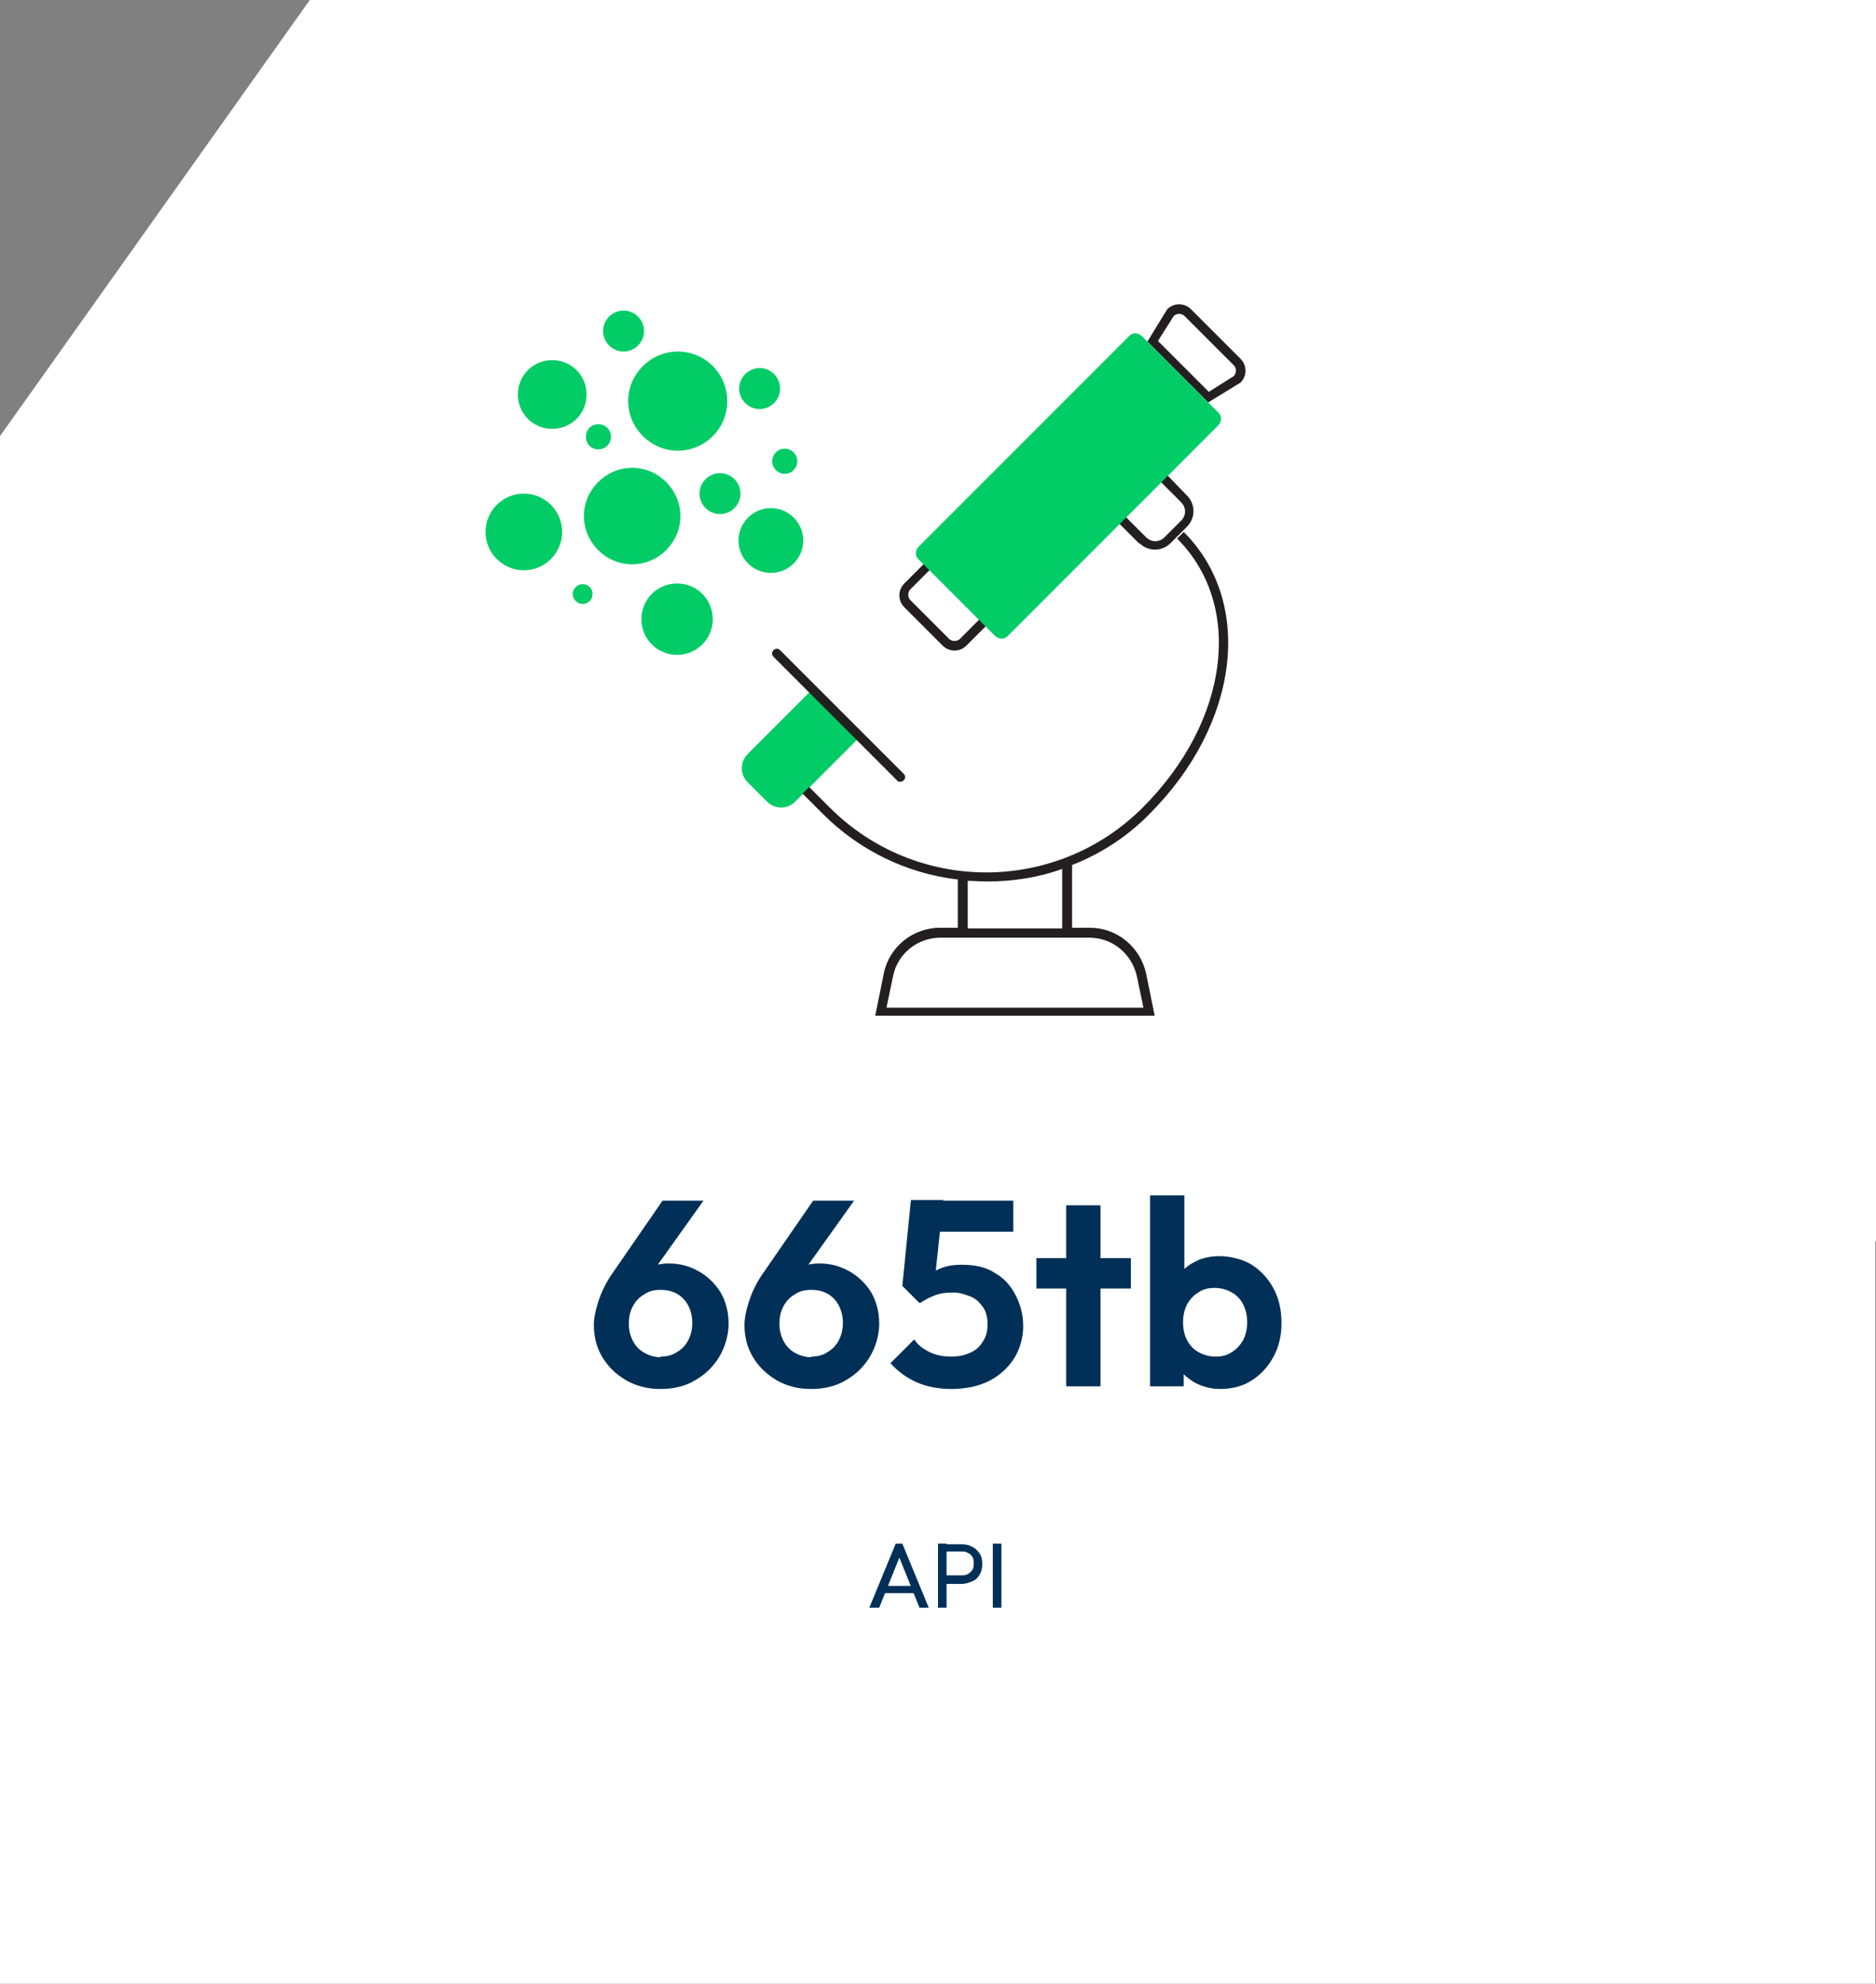 <?xml version="1.0" encoding="UTF-8"?>
<svg id="Livello_1" data-name="Livello 1" xmlns="http://www.w3.org/2000/svg" xmlns:xlink="http://www.w3.org/1999/xlink" version="1.1" viewBox="0 0 284 300.2">
  <rect x="0" y="0" width="284" height="300.2" fill="#808080" stroke="none"/>
  <defs>
    <style>
      .cls-1 {
        clip-path: url(#clippath);
      }

      .cls-2 {
        fill: none;
      }

      .cls-2, .cls-3, .cls-4, .cls-5, .cls-6 {
        stroke-width: 0px;
      }

      .cls-3 {
        fill: #003057;
      }

      .cls-4 {
        fill: #02cc66;
      }

      .cls-7 {
        isolation: isolate;
      }

      .cls-5 {
        fill: #fff;
      }

      .cls-6 {
        fill: #231f20;
      }
    </style>
    <clipPath id="clippath">
      <rect class="cls-2" x="73.5" y="46" width="115" height="107.8"/>
    </clipPath>
  </defs>
  <g id="Raggruppa_77" data-name="Raggruppa 77">
    <rect id="Rettangolo_17" data-name="Rettangolo 17" class="cls-5" x="-.1" y="136.8" width="284" height="164"/>
    <path id="box-1.2" class="cls-5" d="M46.9,0L0,66v121.9h284V0H46.9Z"/>
  </g>
  <g id="Raggruppa_22" data-name="Raggruppa 22">
    <g class="cls-7">
      <g class="cls-7">
        <path class="cls-3" d="M100,210.2c-1.9,0-3.6-.4-5.2-1.3-1.5-.9-2.7-2-3.6-3.5-.9-1.5-1.3-3.1-1.3-4.9s.9-5,2.6-7.5l7.8-11.3h6.2l-8.5,11.9-2,.6c.3-.6.6-1.1,1.1-1.6.4-.5,1-.8,1.6-1,.7-.2,1.5-.4,2.5-.4,1.7,0,3.2.4,4.6,1.2,1.4.8,2.5,1.9,3.3,3.2.8,1.4,1.2,3,1.2,4.7s-.5,3.5-1.4,5c-.9,1.5-2.1,2.7-3.7,3.6-1.5.9-3.3,1.3-5.2,1.3ZM100,205.3c.9,0,1.8-.2,2.5-.7.7-.4,1.3-1,1.7-1.8.4-.8.6-1.6.6-2.6s-.2-1.8-.6-2.6c-.4-.8-1-1.4-1.7-1.8-.7-.4-1.5-.6-2.5-.6s-1.8.2-2.5.7c-.7.4-1.3,1-1.7,1.8-.4.7-.6,1.6-.6,2.6s.2,1.8.6,2.6c.4.8,1,1.4,1.7,1.8.7.4,1.6.7,2.5.7Z"/>
        <path class="cls-3" d="M122.8,210.2c-1.9,0-3.6-.4-5.2-1.3-1.5-.9-2.7-2-3.6-3.5-.9-1.5-1.3-3.1-1.3-4.9s.9-5,2.6-7.5l7.8-11.3h6.2l-8.5,11.9-2,.6c.3-.6.6-1.1,1.1-1.6.4-.5,1-.8,1.6-1,.7-.2,1.5-.4,2.5-.4,1.7,0,3.2.4,4.6,1.2,1.4.8,2.5,1.9,3.3,3.2.8,1.4,1.2,3,1.2,4.7s-.5,3.5-1.4,5c-.9,1.5-2.1,2.7-3.7,3.6-1.5.9-3.3,1.3-5.2,1.3ZM122.8,205.3c.9,0,1.8-.2,2.5-.7.7-.4,1.3-1,1.7-1.8.4-.8.6-1.6.6-2.6s-.2-1.8-.6-2.6c-.4-.8-1-1.4-1.7-1.8-.7-.4-1.5-.6-2.5-.6s-1.8.2-2.5.7c-.7.4-1.3,1-1.7,1.8-.4.7-.6,1.6-.6,2.6s.2,1.8.6,2.6c.4.8,1,1.4,1.7,1.8.7.4,1.6.7,2.5.7Z"/>
        <path class="cls-3" d="M144.1,210.2c-1.9,0-3.7-.3-5.3-1-1.6-.7-2.9-1.7-4-2.9l3.6-3.6c.5.8,1.3,1.4,2.3,1.9,1,.5,2.1.7,3.3.7s2-.2,2.9-.6,1.5-1,1.9-1.7c.5-.7.7-1.6.7-2.6s-.2-1.9-.7-2.6-1.1-1.3-1.9-1.6-1.6-.6-2.6-.6-1.9.1-2.7.4c-.8.3-1.6.7-2.3,1.2l.3-3.4c.5-.5,1-1,1.6-1.3.6-.3,1.2-.6,1.9-.8.7-.2,1.5-.3,2.5-.3,2.1,0,3.8.4,5.1,1.3,1.4.8,2.4,2,3.1,3.4.7,1.4,1.1,2.9,1.1,4.6s-.5,3.5-1.4,4.9c-.9,1.4-2.2,2.6-3.8,3.4-1.6.8-3.5,1.2-5.7,1.2ZM139.2,197.2l-2.6-2.6,1.3-13h4.9l-1.4,13.2-2.2,2.4ZM138.8,186.4l-.8-4.7h15.4v4.7h-14.6Z"/>
        <path class="cls-3" d="M156.9,195v-4.6h14.3v4.6h-14.3ZM161.4,209.8v-27.4h5.2v27.4h-5.2Z"/>
        <path class="cls-3" d="M174.1,209.8v-28.9h5.2v14.4l-.9,4.6.8,4.7v5.2h-5.2ZM184.8,210.2c-1.4,0-2.6-.3-3.8-.9-1.1-.6-2-1.4-2.7-2.4-.7-1-1-2.1-1.1-3.4v-6.9c0-1.3.4-2.4,1.1-3.4s1.6-1.8,2.7-2.3c1.1-.6,2.4-.8,3.7-.8s3.4.4,4.8,1.3c1.4.9,2.5,2.1,3.3,3.6.8,1.5,1.2,3.2,1.2,5.2s-.4,3.6-1.2,5.1c-.8,1.5-1.9,2.7-3.3,3.6s-3,1.3-4.8,1.3ZM184,205.3c1,0,1.8-.2,2.5-.7.7-.4,1.3-1.1,1.7-1.8.4-.8.6-1.7.6-2.7s-.2-1.9-.6-2.7c-.4-.8-1-1.4-1.7-1.8-.7-.4-1.6-.7-2.6-.7s-1.8.2-2.5.7c-.7.4-1.3,1.1-1.7,1.8-.4.8-.6,1.7-.6,2.7s.2,2,.6,2.7c.4.8,1,1.4,1.7,1.8.7.4,1.6.7,2.6.7Z"/>
      </g>
    </g>
  </g>
  <g id="PLANTS_2_ITALY_-_2_SPAIN_-_1_BRAZIL-_1_CHILE_" data-name="PLANTS 2 ITALY - 2 SPAIN - 1 BRAZIL- 1 CHILE " class="cls-7">
    <g class="cls-7">
      <path class="cls-3" d="M131.6,243.3l4-9.7h1l4,9.7h-1.4l-3.3-8.2h.5l-3.3,8.2h-1.4ZM133.5,241.1v-1.1h5.1v1.1h-5.1Z"/>
      <path class="cls-3" d="M142,243.3v-9.7h1.3v9.7h-1.3ZM142.9,239.5v-1.1h2.6c.4,0,.7,0,1-.2.3-.1.5-.4.7-.6.2-.3.2-.6.2-1s0-.7-.2-1c-.2-.3-.4-.5-.7-.6-.3-.2-.6-.2-1-.2h-2.6v-1.1h2.7c.6,0,1.1.1,1.6.4.5.2.8.6,1.1,1s.4,1,.4,1.6-.1,1.1-.4,1.6-.6.8-1.1,1c-.5.2-1,.4-1.6.4h-2.7Z"/>
      <path class="cls-3" d="M150.3,243.3v-9.7h1.3v9.7h-1.3Z"/>
    </g>
  </g>
  <g class="cls-1">
    <g id="Raggruppa_361" data-name="Raggruppa 361">
      <path id="Tracciato_4509" data-name="Tracciato 4509" class="cls-5" d="M83.6,65c2.9,0,5.2-2.3,5.2-5.2s-2.3-5.2-5.2-5.2-5.2,2.3-5.2,5.2h0c0,2.9,2.3,5.2,5.2,5.2"/>
      <path id="Tracciato_4510" data-name="Tracciato 4510" class="cls-5" d="M90.7,68c1,0,1.9-.8,1.9-1.9s-.8-1.9-1.9-1.9-1.9.8-1.9,1.9h0c0,1,.8,1.9,1.9,1.9"/>
      <path id="Tracciato_4511" data-name="Tracciato 4511" class="cls-5" d="M95.1,60.7c0,4.2,3.4,7.5,7.5,7.5s7.5-3.4,7.5-7.5-3.4-7.5-7.5-7.5,0,0,0,0c-4.2,0-7.5,3.4-7.5,7.5"/>
      <path id="Tracciato_4512" data-name="Tracciato 4512" class="cls-5" d="M114.9,61.9c1.7,0,3.1-1.4,3.1-3.1s-1.4-3.1-3.1-3.1-3.1,1.4-3.1,3.1,1.4,3.1,3.1,3.1"/>
      <path id="Tracciato_4513" data-name="Tracciato 4513" class="cls-5" d="M94.4,53.2c1.7,0,3.1-1.4,3.1-3.1s-1.4-3.1-3.1-3.1-3.1,1.4-3.1,3.1,1.4,3.1,3.1,3.1h0"/>
      <path id="Tracciato_4514" data-name="Tracciato 4514" class="cls-5" d="M79.3,74.7c-3.2,0-5.8,2.6-5.8,5.8,0,3.2,2.6,5.8,5.8,5.8,3.2,0,5.8-2.6,5.8-5.8h0c0-3.2-2.6-5.8-5.8-5.8"/>
      <path id="Tracciato_4515" data-name="Tracciato 4515" class="cls-5" d="M116.9,69.8c0,1,.8,1.9,1.9,1.9,1,0,1.9-.8,1.9-1.9,0-1-.8-1.9-1.9-1.9h0c-1,0-1.9.8-1.9,1.9"/>
      <path id="Tracciato_4516" data-name="Tracciato 4516" class="cls-5" d="M174,123.2c13.6-13.6,15.9-32,5.2-42.7l-1,1c10.1,10.1,7.9,27.6-5.2,40.7-13.1,13.1-34.3,13.1-47.4,0l-3.1-3.1,7.2-7.2,6.1,6.1c.3.3.7.3,1,0s.3-.7,0-1l-18.7-18.7c-.3-.3-.7-.3-1,0s-.3.7,0,1l5.4,5.4-9.3,9.3c-1.2,1.2-1.2,3.1,0,4.3,0,0,0,0,0,0l2.9,2.9c1.2,1.2,3.1,1.2,4.3,0l1.1-1.1,3.1,3.1c5.5,5.5,12.7,9,20.4,9.9v7.3h-2.7c-4.1,0-7.7,2.9-8.5,6.9l-1.3,6.4h42.3l-1.3-6.4c-.9-4-4.4-6.9-8.5-6.9h-2.7v-9.5c4.4-1.7,8.5-4.4,11.8-7.8"/>
      <path id="Tracciato_4517" data-name="Tracciato 4517" class="cls-5" d="M116.7,86.7c2.7,0,4.9-2.2,4.9-4.9s-2.2-4.9-4.9-4.9-4.9,2.2-4.9,4.9h0c0,2.7,2.2,4.9,4.9,4.9h0"/>
      <path id="Tracciato_4518" data-name="Tracciato 4518" class="cls-5" d="M187.8,54.3l-7.5-7.5h0c-1-1-2.6-1-3.6,0h0c0,0-2.9,4.7-2.9,4.7l-.7-.7c-.6-.6-1.5-.6-2.1,0l-31.8,31.8c-.6.6-.6,1.5,0,2h0s.7.7.7.7l-2.9,2.9c-1,1-1,2.6,0,3.6l5.9,5.9c1,1,2.6,1,3.6,0l2.9-2.9,1.3,1.3c.6.6,1.5.6,2,0h0s16.9-16.9,16.9-16.9l3,3c1.3,1.3,3.4,1.3,4.7,0,0,0,0,0,0,0l2.5-2.5c1.3-1.3,1.3-3.4,0-4.7,0,0,0,0,0,0l-3-3,7.6-7.6c.6-.6.6-1.5,0-2,0,0,0,0,0,0l-1.4-1.4,4.7-2.9h0c1-1,1-2.6,0-3.6"/>
      <path id="Tracciato_4519" data-name="Tracciato 4519" class="cls-5" d="M88.2,88.3c-.9,0-1.5.7-1.5,1.5s.7,1.5,1.5,1.5,1.5-.7,1.5-1.5-.7-1.5-1.5-1.5h0"/>
      <path id="Tracciato_4520" data-name="Tracciato 4520" class="cls-5" d="M103,78.1c0-4-3.3-7.3-7.3-7.3s-7.3,3.3-7.3,7.3,3.3,7.3,7.3,7.3h0c4,0,7.3-3.3,7.3-7.3"/>
      <path id="Tracciato_4521" data-name="Tracciato 4521" class="cls-5" d="M108.9,71.6c-1.7,0-3.1,1.4-3.1,3.1s1.4,3.1,3.1,3.1,3.1-1.4,3.1-3.1-1.4-3.1-3.1-3.1"/>
      <path id="Tracciato_4522" data-name="Tracciato 4522" class="cls-5" d="M102.6,88.3c-3,0-5.4,2.4-5.4,5.4s2.4,5.4,5.4,5.4,5.4-2.4,5.4-5.4h0c0-3-2.4-5.4-5.4-5.4"/>
      <path id="Tracciato_4523" data-name="Tracciato 4523" class="cls-4" d="M88.8,59.7c0,2.9-2.3,5.2-5.2,5.2s-5.2-2.3-5.2-5.2,2.3-5.2,5.2-5.2h0c2.9,0,5.2,2.3,5.2,5.2"/>
      <path id="Tracciato_4524" data-name="Tracciato 4524" class="cls-4" d="M97.5,50.1c0,1.7-1.4,3.1-3.1,3.1s-3.1-1.4-3.1-3.1,1.4-3.1,3.1-3.1c1.7,0,3.1,1.4,3.1,3.1h0"/>
      <path id="Tracciato_4525" data-name="Tracciato 4525" class="cls-4" d="M112.1,74.7c0,1.7-1.4,3.1-3.1,3.1-1.7,0-3.1-1.4-3.1-3.1,0-1.7,1.4-3.1,3.1-3.1h0c1.7,0,3.1,1.4,3.1,3.1"/>
      <path id="Tracciato_4526" data-name="Tracciato 4526" class="cls-4" d="M85.1,80.5c0,3.2-2.6,5.8-5.8,5.8-3.2,0-5.8-2.6-5.8-5.8,0-3.2,2.6-5.8,5.8-5.8h0c3.2,0,5.8,2.6,5.8,5.8"/>
      <path id="Tracciato_4527" data-name="Tracciato 4527" class="cls-4" d="M103,78.1c0,4-3.3,7.3-7.3,7.3s-7.3-3.3-7.3-7.3,3.3-7.3,7.3-7.3h0c4,0,7.3,3.3,7.3,7.3"/>
      <path id="Tracciato_4528" data-name="Tracciato 4528" class="cls-4" d="M110.1,60.7c0,4.2-3.4,7.5-7.5,7.5s-7.5-3.4-7.5-7.5,3.4-7.5,7.5-7.5h0c4.2,0,7.5,3.4,7.5,7.5h0"/>
      <path id="Tracciato_4529" data-name="Tracciato 4529" class="cls-4" d="M107.9,93.7c0,3-2.4,5.4-5.4,5.4s-5.4-2.4-5.4-5.4,2.4-5.4,5.4-5.4h0c3,0,5.4,2.4,5.4,5.4"/>
      <path id="Tracciato_4530" data-name="Tracciato 4530" class="cls-4" d="M118.1,58.8c0,1.7-1.4,3.1-3.1,3.1s-3.1-1.4-3.1-3.1,1.4-3.1,3.1-3.1h0c1.7,0,3.1,1.4,3.1,3.1"/>
      <path id="Tracciato_4531" data-name="Tracciato 4531" class="cls-4" d="M92.5,66.1c0,1-.8,1.9-1.9,1.9s-1.9-.8-1.9-1.9.8-1.9,1.9-1.9h0c1,0,1.9.8,1.9,1.9"/>
      <path id="Tracciato_4532" data-name="Tracciato 4532" class="cls-4" d="M120.7,69.8c0,1-.8,1.9-1.9,1.9-1,0-1.9-.8-1.9-1.9,0-1,.8-1.9,1.9-1.9h0c1,0,1.9.8,1.9,1.9"/>
      <path id="Tracciato_4533" data-name="Tracciato 4533" class="cls-4" d="M121.6,81.8c0,2.7-2.2,4.9-4.9,4.9-2.7,0-4.9-2.2-4.9-4.9,0-2.7,2.2-4.9,4.9-4.9s4.9,2.2,4.9,4.9h0"/>
      <path id="Tracciato_4534" data-name="Tracciato 4534" class="cls-4" d="M89.7,89.9c0,.9-.7,1.5-1.5,1.5s-1.5-.7-1.5-1.5.7-1.5,1.5-1.5h0c.9,0,1.5.7,1.5,1.5h0"/>
      <path id="Tracciato_4535" data-name="Tracciato 4535" class="cls-4" d="M123.3,104l-10.1,10.1c-1.2,1.2-1.2,3.1,0,4.3l2.9,2.9c1.2,1.2,3.1,1.2,4.3,0l10.1-10.1"/>
      <path id="Tracciato_4536" data-name="Tracciato 4536" class="cls-6" d="M142.7,97.7c1,1,2.6,1,3.6,0l4-4-9.4-9.4-4,4c-1,1-1,2.6,0,3.6l5.9,5.9ZM137.8,89.2l3-3,7.5,7.5-3,3c-.4.4-1.2.4-1.6,0l-5.9-5.9c-.4-.4-.4-1.2,0-1.6"/>
      <path id="Tracciato_4537" data-name="Tracciato 4537" class="cls-6" d="M172.5,82.2c1.3,1.3,3.4,1.3,4.7,0l2.5-2.5c1.3-1.3,1.3-3.4,0-4.7h0s-3.1-3.2-3.1-3.2c-.3-.3-.7-.3-1,0-.3.3-.3.7,0,1l3.2,3.2c.8.8.8,2,0,2.8,0,0,0,0,0,0l-2.5,2.5c-.8.8-2,.8-2.8,0l-3.2-3.2c-.3-.3-.7-.3-1,0s-.3.7,0,1l3.2,3.2Z"/>
      <path id="Tracciato_4538" data-name="Tracciato 4538" class="cls-6" d="M174,123.2c13.6-13.6,15.9-32,5.2-42.7l-1,1c10.1,10.1,7.9,27.6-5.2,40.7-13.1,13.1-34.3,13.1-47.4,0l-3.1-3.1-1,1,3.1,3.1c5.5,5.5,12.7,9,20.4,9.9v7.3h-2.7c-4.1,0-7.7,2.9-8.5,6.9l-1.3,6.4h42.3l-1.3-6.4c-.9-4-4.4-6.9-8.5-6.9h-2.7v-9.5c4.4-1.7,8.5-4.4,11.8-7.8M172.1,147.7l1,4.8h-38.9l1-4.8c.7-3.4,3.7-5.8,7.2-5.8h22.5c3.5,0,6.4,2.4,7.2,5.8M160.8,140.5h-14.3v-7.2c.9,0,1.9.1,2.9.1,3.9,0,7.8-.6,11.4-1.9v9Z"/>
      <path id="Tracciato_4539" data-name="Tracciato 4539" class="cls-6" d="M187.8,54.3l-7.5-7.5c-1-1-2.6-1-3.6,0h0c0,0-3,4.9-3,4.9l9.2,9.2,4.9-3h0c1-1,1-2.6,0-3.6M186.8,56.9l-3.8,2.4-7.7-7.7,2.4-3.8c.5-.4,1.1-.4,1.6,0l7.5,7.5c.4.4.4,1.1,0,1.6"/>
      <path id="Tracciato_4540" data-name="Tracciato 4540" class="cls-4" d="M139.1,84.7l11.5,11.5c.6.6,1.5.6,2,0h0s31.8-31.8,31.8-31.8c.6-.6.6-1.5,0-2,0,0,0,0,0,0l-11.5-11.5c-.6-.6-1.5-.6-2,0,0,0,0,0,0,0l-31.8,31.8c-.6.6-.6,1.5,0,2"/>
      <path id="Tracciato_4541" data-name="Tracciato 4541" class="cls-6" d="M136.3,118.3c-.2,0-.4,0-.5-.2l-18.7-18.7c-.3-.3-.3-.7,0-1s.7-.3,1,0l18.7,18.7c.3.3.3.7,0,1-.1.1-.3.2-.5.2"/>
    </g>
  </g>
</svg>